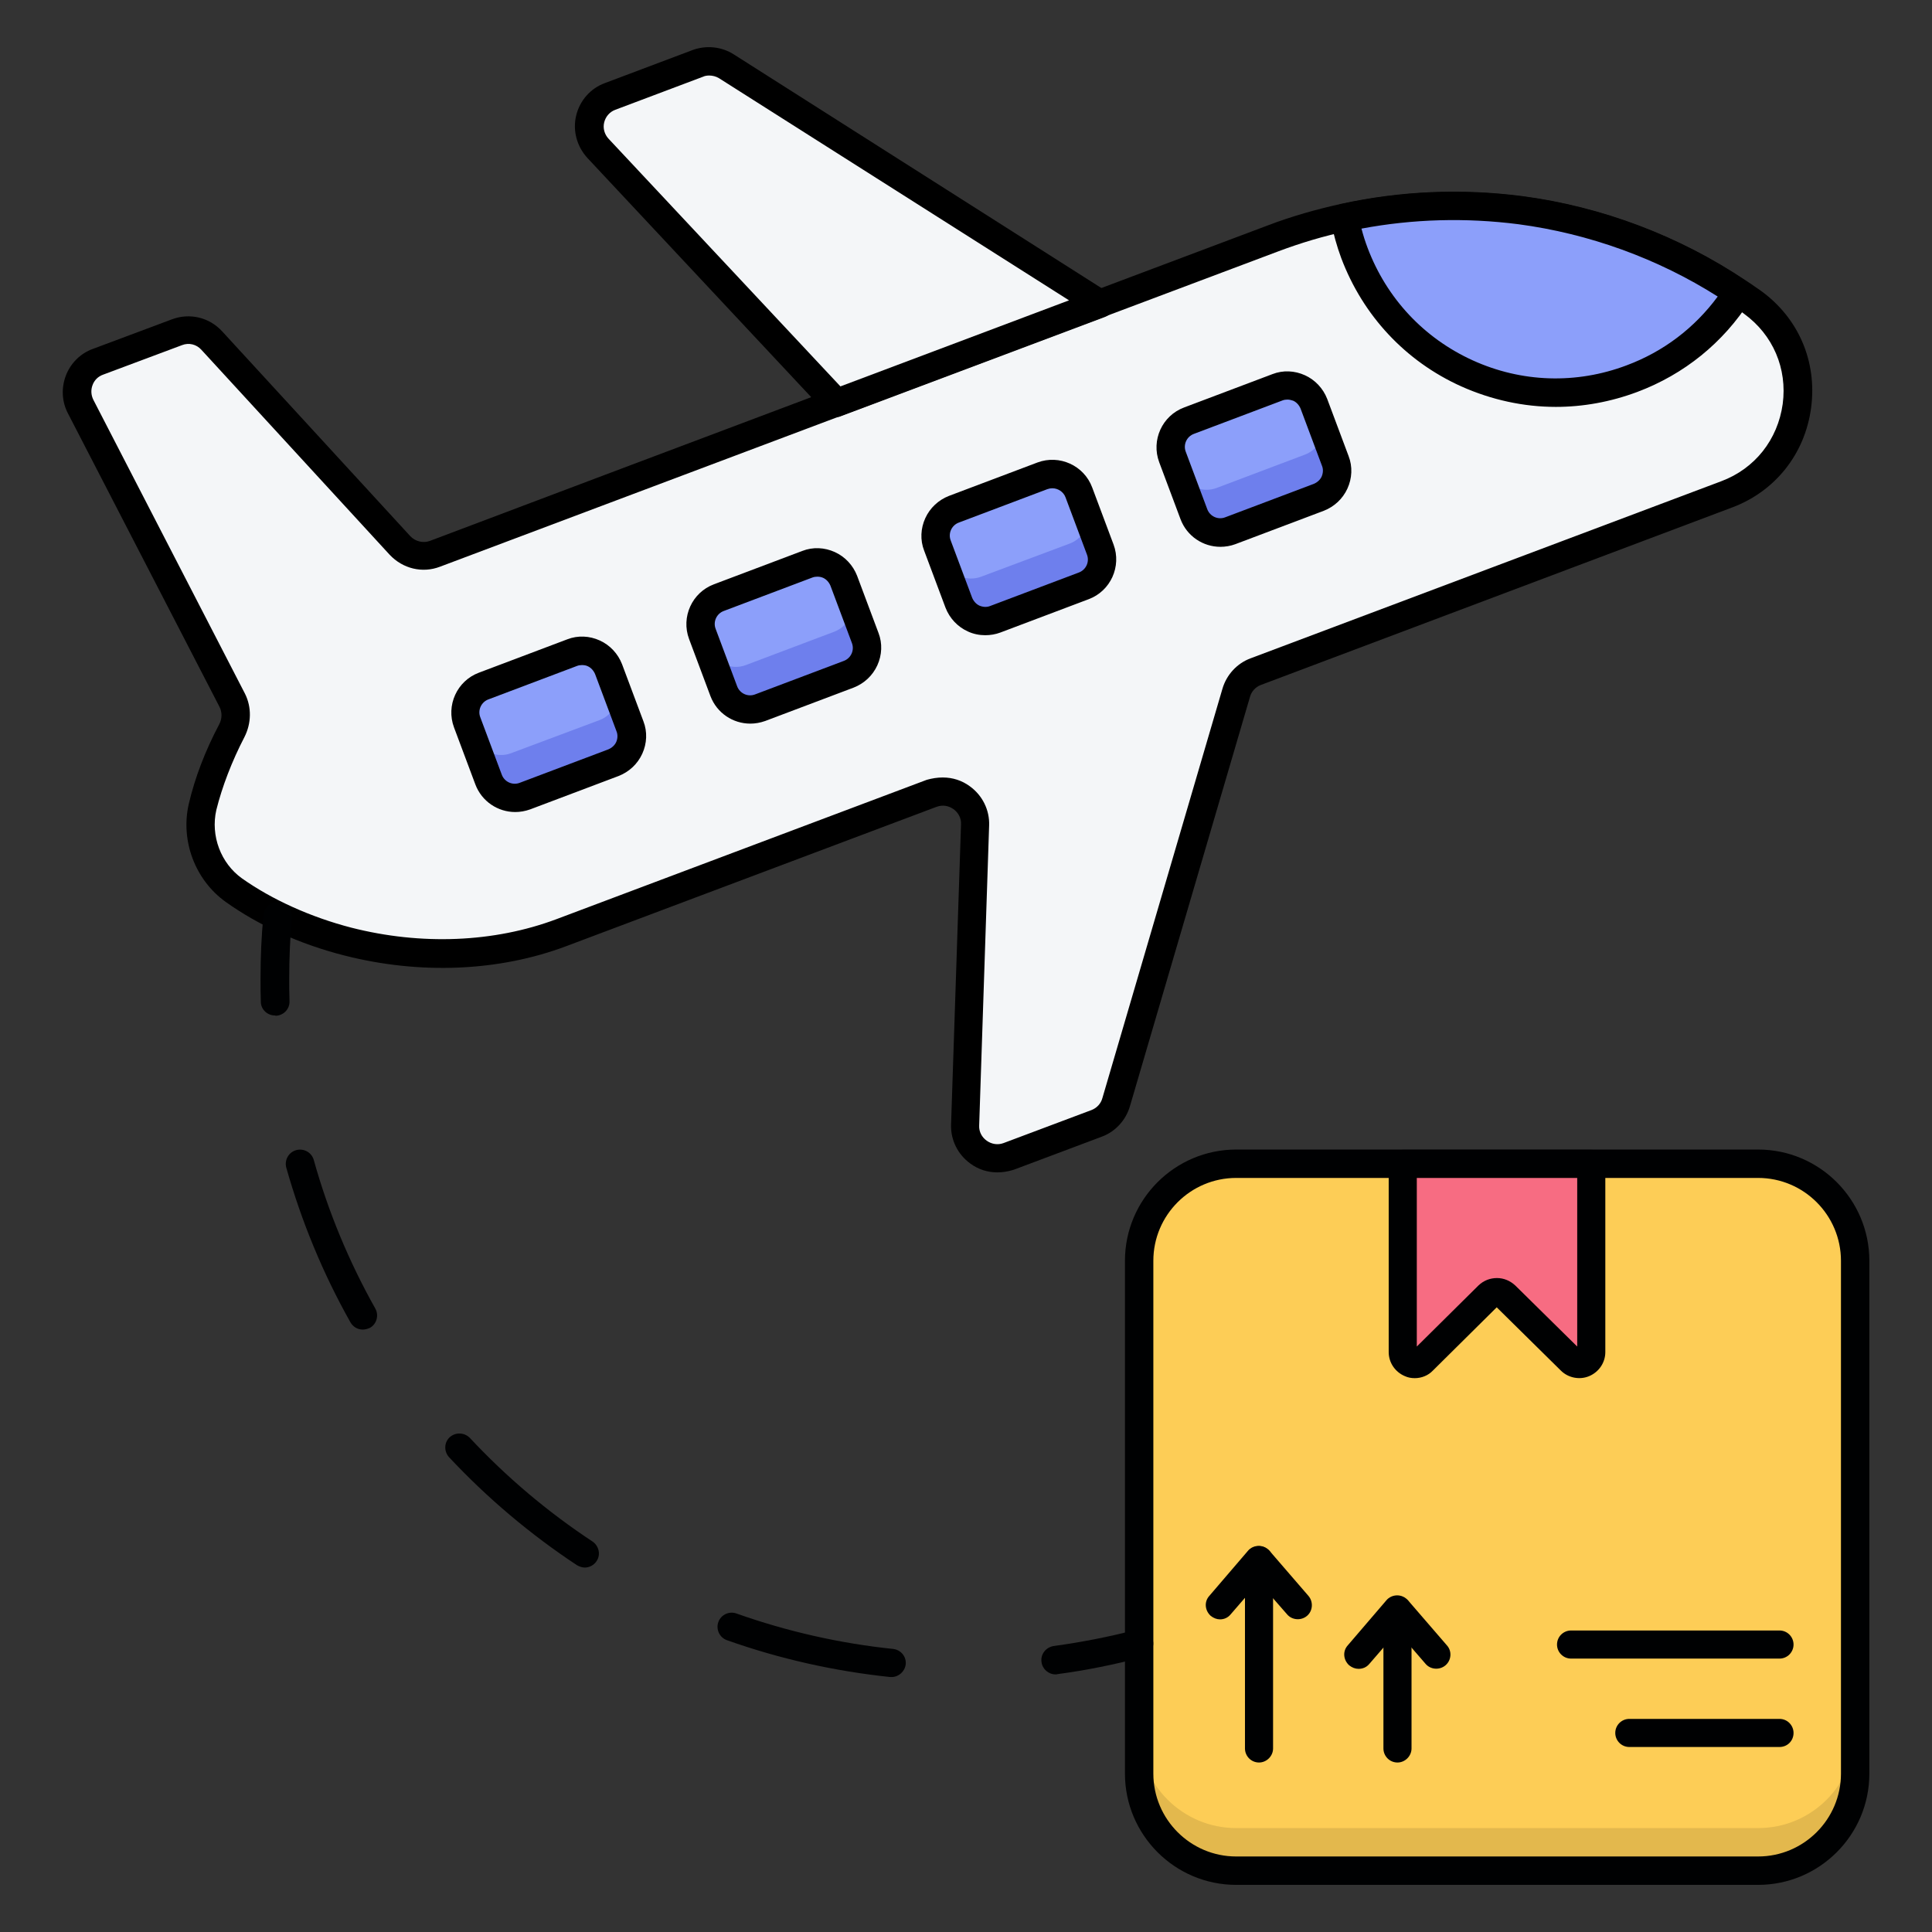 <svg id="Layer_1" enable-background="new 0 0 66 66" viewBox="0 0 66 66" xmlns="http://www.w3.org/2000/svg"><rect x="0" y="0" width="66" height="66" fill="#333333" stroke="none"/><g><g><g><g><g><path d="m58.97 16.9-16.07 6.05c-.32.12-.57.39-.67.72l-4.1 13.98c-.1.33-.34.6-.67.72l-3.01 1.13c-.73.27-1.51-.28-1.48-1.07l.34-10.25c.03-.78-.75-1.34-1.48-1.07l-12.65 4.76c-2.45.92-5.05.88-7.3.31-1.51-.39-2.86-1.02-3.89-1.76-.89-.64-1.32-1.78-1.07-2.85.2-.83.53-1.72 1-2.6.17-.32.18-.71.02-1.03l-5.19-10.04c-.3-.58-.03-1.3.59-1.53l2.7-1.01c.42-.16.89-.04 1.19.28l6.43 7c.3.33.78.44 1.19.28 4.43-1.67 28.63-10.77 28.63-10.77.8-.3 1.62-.54 2.45-.71 1.99-.44 4.03-.51 6.01-.25 2.62.35 5.17 1.3 7.43 2.81.17.11.33.23.5.34 2.42 1.75 1.91 5.51-.9 6.56z" fill="#f4f6f8"/></g></g></g></g><g><g><g><g><path d="m34.07 40.05c-.33 0-.65-.1-.92-.3-.43-.31-.68-.81-.66-1.34l.34-10.25c.01-.21-.09-.4-.26-.52s-.37-.15-.57-.08l-12.65 4.76c-2.31.87-5 .98-7.59.32-1.53-.39-2.93-1.03-4.05-1.83-1.05-.75-1.55-2.1-1.26-3.35.21-.9.56-1.81 1.04-2.72.1-.19.1-.41.01-.59l-5.18-10.03c-.21-.4-.23-.87-.07-1.29s.5-.76.92-.91l2.7-1.01c.61-.23 1.28-.07 1.72.41l6.43 7c.17.18.44.24.66.16 4.43-1.68 28.63-10.78 28.63-10.78.81-.31 1.66-.55 2.52-.74 2.02-.44 4.1-.53 6.18-.26 2.72.36 5.36 1.36 7.64 2.89.11.07.23.15.34.23l.16.11c1.29.93 1.93 2.42 1.72 4s-1.23 2.86-2.71 3.41l-16.09 6.06c-.18.07-.32.22-.37.41l-4.1 13.98c-.14.48-.5.87-.96 1.04l-3.01 1.13c-.19.06-.38.09-.56.09zm-1.86-13.49c.33 0 .65.1.92.3.43.31.68.81.66 1.34l-.34 10.25c-.01.21.09.4.26.52s.38.15.57.08l3.01-1.13c.18-.07.32-.22.37-.41l4.1-13.98c.14-.48.5-.87.96-1.04l16.08-6.05c1.15-.43 1.93-1.42 2.1-2.64.16-1.21-.33-2.36-1.32-3.08l-.15-.11c-.11-.07-.21-.15-.32-.22-2.16-1.45-4.65-2.4-7.23-2.74-1.97-.26-3.93-.18-5.84.24-.81.17-1.61.41-2.38.7 0 0-24.2 9.1-28.63 10.77-.6.23-1.27.07-1.72-.41l-6.43-7c-.17-.19-.43-.25-.66-.16l-2.7 1.01c-.17.06-.3.19-.36.36-.06.16-.05.34.03.5l5.18 10.04c.23.46.22 1.01-.02 1.48-.43.83-.76 1.69-.96 2.49-.2.88.15 1.82.88 2.34 1.02.72 2.34 1.32 3.73 1.68 2.39.61 4.88.51 7.01-.29l12.65-4.76c.18-.05.36-.08.55-.08z"/></g></g></g></g><g><g><g><g><path d="m37.58 10.37-9.02 3.39-8.14-8.69c-.53-.57-.32-1.5.41-1.78l3-1.13c.32-.12.68-.08.98.1z" fill="#f4f6f8"/></g></g></g><g><g><g><path d="m28.56 14.25c-.13 0-.26-.05-.35-.15l-8.14-8.7c-.36-.39-.51-.93-.39-1.44.12-.52.49-.94.98-1.12l3-1.13c.46-.17.99-.12 1.41.15l12.76 8.11c.16.1.24.28.22.46s-.14.34-.31.4l-9.02 3.39c-.04.02-.1.03-.16.03zm-4.33-11.67c-.07 0-.15.01-.21.04l-3 1.13c-.19.07-.33.23-.38.43s.01.41.15.56l7.92 8.46 7.81-2.94-11.96-7.59c-.1-.06-.22-.09-.33-.09z"/></g></g></g></g><g><g><g><g><path d="m59.37 10c-.83 1.3-2.07 2.36-3.62 2.94-3.8 1.43-8.05-.49-9.48-4.3-.15-.4-.26-.8-.34-1.21 1.99-.44 4.03-.51 6.01-.25 2.62.36 5.17 1.31 7.43 2.82z" fill="#8c9ffa"/></g></g></g><g><g><g><path d="m53.15 13.9c-1.1 0-2.2-.24-3.23-.7-1.91-.86-3.36-2.42-4.1-4.38-.15-.4-.27-.84-.36-1.28-.05-.26.11-.51.37-.57 2.02-.44 4.1-.53 6.18-.26 2.72.36 5.36 1.36 7.64 2.89.22.15.28.44.14.66-.92 1.45-2.26 2.53-3.86 3.13-.91.34-1.85.51-2.78.51zm-6.64-6.09c.06.23.13.45.21.66.65 1.72 1.92 3.08 3.59 3.84s3.54.82 5.26.17c1.26-.47 2.32-1.28 3.11-2.35-2.05-1.3-4.4-2.15-6.81-2.47-1.8-.23-3.6-.18-5.36.15z"/></g></g></g></g><g><g><g><g><g><path d="m44.95 17.03-2.82 1.06c-.56.21-1.18-.07-1.39-.63l-.66-1.75c-.21-.56.07-1.18.63-1.39l2.82-1.06c.56-.21 1.18.07 1.39.63l.66 1.75c.21.56-.07 1.18-.63 1.39z" fill="#8c9ffa"/></g></g></g></g><g><g><g><g><path d="m36.92 20.06-2.82 1.06c-.56.21-1.18-.07-1.39-.63l-.66-1.75c-.21-.56.07-1.18.63-1.39l2.82-1.06c.56-.21 1.18.07 1.39.63l.66 1.75c.21.55-.07 1.18-.63 1.39z" fill="#8c9ffa"/></g></g></g></g><g><g><g><g><path d="m28.89 23.08-2.82 1.06c-.56.21-1.18-.07-1.39-.63l-.66-1.75c-.21-.56.07-1.18.63-1.39l2.82-1.06c.56-.21 1.18.07 1.39.63l.66 1.75c.21.56-.07 1.18-.63 1.39z" fill="#8c9ffa"/></g></g></g></g><g><g><g><g><path d="m20.86 26.1-2.82 1.06c-.56.21-1.18-.07-1.39-.63l-.66-1.75c-.21-.56.07-1.18.63-1.39l2.82-1.06c.56-.21 1.18.07 1.39.63l.66 1.75c.21.56-.08 1.18-.63 1.39z" fill="#8c9ffa"/></g></g></g></g></g><g><g><g><g><g><path d="m45.06 16.99-3.02 1.14c-.5.19-1.06-.06-1.25-.57l-.74-1.95c-.04-.11-.06-.23-.06-.34l.32.83c.18.5.75.76 1.25.57l3.02-1.14c.39-.15.63-.52.63-.92l.42 1.12c.18.52-.07 1.08-.57 1.26z" fill="#6e7fed"/></g></g></g></g><g><g><g><g><path d="m37.02 20.02-3.02 1.13c-.5.19-1.06-.06-1.25-.56l-.73-1.95c-.04-.11-.06-.22-.06-.32l.31.82c.19.5.75.75 1.25.56l3.02-1.13c.4-.15.63-.52.63-.92l.42 1.12c.19.5-.06 1.06-.57 1.25z" fill="#6e7fed"/></g></g></g></g><g><g><g><g><path d="m28.99 23.04-3.02 1.14c-.5.19-1.06-.07-1.25-.57l-.74-1.95c-.04-.11-.06-.23-.06-.34l.31.83c.18.5.75.76 1.25.57l3.02-1.14c.39-.15.63-.52.63-.92l.42 1.13c.19.5-.06 1.06-.56 1.25z" fill="#6e7fed"/></g></g></g></g><g><g><g><g><path d="m20.96 26.06-3.02 1.13c-.5.19-1.06-.06-1.25-.57l-.73-1.95c-.04-.11-.06-.22-.06-.33l.31.82c.19.5.75.76 1.25.57l3.02-1.13c.4-.15.63-.53.63-.92l.42 1.12c.18.51-.07 1.07-.57 1.26z" fill="#6e7fed"/></g></g></g></g></g><g><g><g><g><g><path d="m41.69 18.68c-.59 0-1.14-.36-1.36-.94l-.73-1.95c-.28-.75.1-1.59.85-1.87l3.02-1.14c.36-.14.76-.12 1.11.04s.62.45.76.81l.73 1.95c.14.36.12.76-.04 1.11s-.45.62-.81.76l-3.02 1.14c-.16.06-.34.09-.51.09zm2.29-5.03c-.06 0-.12.01-.17.03l-3.02 1.14c-.25.09-.38.37-.28.62l.73 1.95c.09.25.37.38.62.28l3.02-1.14c.12-.05.22-.14.27-.25.05-.12.06-.25.01-.37l-.73-1.95c-.05-.12-.14-.22-.25-.27-.06-.02-.13-.04-.2-.04z"/></g></g></g></g><g><g><g><g><path d="m33.66 21.7c-.2 0-.41-.04-.6-.13-.35-.16-.62-.45-.76-.81l-.73-1.95c-.14-.36-.12-.76.04-1.11s.45-.62.81-.76l3.02-1.14c.75-.28 1.59.1 1.87.85l.73 1.95c.28.75-.1 1.59-.85 1.87l-3.02 1.14c-.16.06-.34.09-.51.09zm2.29-5.02c-.06 0-.11.01-.17.03l-3.02 1.14c-.25.09-.38.37-.28.62l.73 1.95c.05.12.14.22.25.27.12.05.25.06.37.01l3.02-1.14c.25-.09.38-.37.28-.62l-.73-1.95c-.07-.19-.26-.31-.45-.31z"/></g></g></g></g><g><g><g><g><path d="m25.63 24.72c-.59 0-1.14-.36-1.36-.94l-.73-1.95c-.28-.75.1-1.59.85-1.87l3.02-1.14c.36-.14.76-.12 1.11.04s.62.45.76.81l.73 1.95c.14.36.12.76-.04 1.11s-.45.62-.81.76l-3.02 1.14c-.17.06-.34.09-.51.09zm2.29-5.02c-.06 0-.12.01-.17.03l-3.02 1.14c-.25.09-.38.37-.28.62l.73 1.95c.09.25.37.38.62.28l3.02-1.14c.25-.09.38-.37.28-.62l-.73-1.95c-.05-.12-.14-.22-.25-.27-.07-.03-.13-.04-.2-.04z"/></g></g></g></g><g><g><g><g><path d="m17.6 27.74c-.59 0-1.14-.36-1.36-.94l-.73-1.95c-.28-.75.1-1.59.85-1.87l3.02-1.14c.36-.14.76-.12 1.11.04s.62.45.76.81l.73 1.95c.14.36.12.76-.04 1.11s-.45.62-.81.76l-3.02 1.14c-.17.06-.34.09-.51.09zm2.28-5.02c-.06 0-.12.01-.17.03l-3.02 1.14c-.25.09-.38.37-.28.62l.73 1.95c.09.25.37.38.62.28l3.02-1.14c.12-.05.22-.14.27-.25s.06-.25.01-.37l-.73-1.95c-.05-.12-.14-.22-.25-.27-.06-.03-.13-.04-.2-.04z"/></g></g></g></g></g><g><g><g><g><path d="m38.91 43.07v17.52c0 1.83 1.49 3.32 3.32 3.32h17.83c1.83 0 3.32-1.49 3.32-3.32v-17.52c0-1.83-1.49-3.32-3.32-3.32h-17.83c-1.84 0-3.32 1.49-3.32 3.32z" fill="#fdcd56"/></g></g></g></g><g><g><g><g><path d="m63.37 59.13v1.45c0 1.83-1.49 3.32-3.32 3.32h-17.82c-1.83 0-3.32-1.49-3.32-3.32v-1.45c0 1.83 1.49 3.32 3.32 3.32h17.83c1.83 0 3.31-1.48 3.31-3.32z" fill="#e3b84d"/></g></g></g></g><g><g><g><g><path d="m60.06 64.39h-17.83c-2.1 0-3.8-1.71-3.8-3.8v-17.52c0-2.1 1.71-3.8 3.8-3.8h17.83c2.1 0 3.8 1.71 3.8 3.8v17.52c0 2.1-1.71 3.8-3.8 3.8zm-17.83-24.15c-1.56 0-2.83 1.27-2.83 2.83v17.52c0 1.56 1.27 2.83 2.83 2.83h17.83c1.56 0 2.83-1.27 2.83-2.83v-17.52c0-1.56-1.27-2.83-2.83-2.83z" fill="#000102"/></g></g></g></g><g><g><g><g><path d="m48.61 46.48 2.24-2.22c.16-.16.41-.16.57 0l2.24 2.22c.26.25.69.07.69-.29v-6.43h-6.44v6.43c.01.36.45.54.7.29z" fill="#f76c82"/></g></g></g><g><g><g><path d="m48.33 47.08c-.12 0-.23-.02-.34-.07-.33-.14-.55-.46-.55-.82v-6.43c0-.27.22-.48.48-.48h6.44c.27 0 .48.22.48.48v6.43c0 .36-.22.68-.55.82s-.72.06-.97-.19l-2.19-2.16-2.18 2.16c-.16.17-.39.26-.62.26zm2.81-3.42c.23 0 .45.09.63.26l2.11 2.08v-5.76h-5.48v5.76l2.11-2.09c.18-.17.4-.25.63-.25z" fill="#000102"/></g></g></g></g><g><g><g><g><g><path d="m43.01 60.21c-.27 0-.48-.22-.48-.48v-6.43c0-.27.22-.48.48-.48.27 0 .48.22.48.48v6.43c0 .26-.22.48-.48.48z" fill="#000102"/></g></g></g></g><g><g><g><g><path d="m41.68 55.32c-.11 0-.22-.04-.32-.12-.2-.18-.23-.48-.05-.68l1.32-1.54c.09-.11.23-.17.37-.17.14 0 .27.06.37.17l1.33 1.54c.17.2.15.51-.05.68s-.51.15-.68-.05l-.97-1.11-.96 1.11c-.09.11-.22.17-.36.17z" fill="#000102"/></g></g></g></g><g><g><g><g><path d="m47.74 60.21c-.27 0-.48-.22-.48-.48v-4.73c0-.27.22-.48.48-.48.27 0 .48.22.48.48v4.73c0 .26-.22.48-.48.48z" fill="#000102"/></g></g></g></g><g><g><g><g><path d="m46.41 57.01c-.11 0-.22-.04-.32-.12-.2-.18-.23-.48-.05-.68l1.32-1.54c.09-.11.23-.17.37-.17.14 0 .27.06.37.17l1.33 1.54c.18.2.15.51-.05.68s-.51.15-.68-.05l-.96-1.11-.96 1.11c-.1.12-.23.17-.37.17z" fill="#000102"/></g></g></g></g></g><g><g><g><g><g><path d="m60.79 56.66h-7.12c-.27 0-.48-.22-.48-.48 0-.27.22-.48.48-.48h7.12c.27 0 .48.22.48.48s-.21.48-.48.48z" fill="#000102"/></g></g></g></g><g><g><g><g><path d="m60.79 59.68h-5.13c-.27 0-.48-.22-.48-.48 0-.27.22-.48.48-.48h5.13c.27 0 .48.22.48.48 0 .27-.21.48-.48.48z" fill="#000102"/></g></g></g></g></g><g><g><g><g><g><path d="m36.06 57.2c-.24 0-.45-.18-.48-.42-.04-.27.15-.51.42-.55.94-.13 1.88-.31 2.79-.55.26-.07.52.09.59.34.07.26-.09.52-.34.59-.95.25-1.93.45-2.91.58-.03.01-.05.01-.07.01z" fill="#000102"/></g></g></g></g><g><g><g><g><path d="m30.46 57.29c-.02 0-.03 0-.05 0-1.9-.2-3.78-.62-5.58-1.26-.25-.09-.38-.37-.29-.62s.37-.38.62-.29c1.72.61 3.52 1.02 5.35 1.21.27.03.46.27.43.53-.03.24-.24.43-.48.43zm-10.48-3.74c-.09 0-.18-.03-.27-.08-1.59-1.05-3.06-2.29-4.37-3.69-.18-.2-.17-.5.02-.68.2-.18.5-.17.69.02 1.25 1.34 2.66 2.53 4.19 3.54.22.15.29.45.14.67-.09.14-.25.22-.4.22zm-7.59-8.13c-.17 0-.33-.09-.42-.25-.94-1.67-1.67-3.44-2.19-5.28-.07-.26.08-.53.34-.6s.53.08.6.34c.49 1.76 1.2 3.47 2.1 5.07.13.23.05.53-.18.66-.09.04-.17.06-.25.06z" fill="#000102"/></g></g></g></g><g><g><g><g><path d="m9.39 34.69c-.26 0-.48-.21-.48-.47-.01-.27-.01-.53-.01-.8 0-.72.03-1.45.1-2.16.02-.27.26-.47.53-.44.27.02.46.26.44.53-.06.69-.09 1.39-.09 2.08 0 .26 0 .51.01.77.01.27-.2.49-.47.5-.02-.01-.02-.01-.03-.01z" fill="#000102"/></g></g></g></g></g></g></svg>